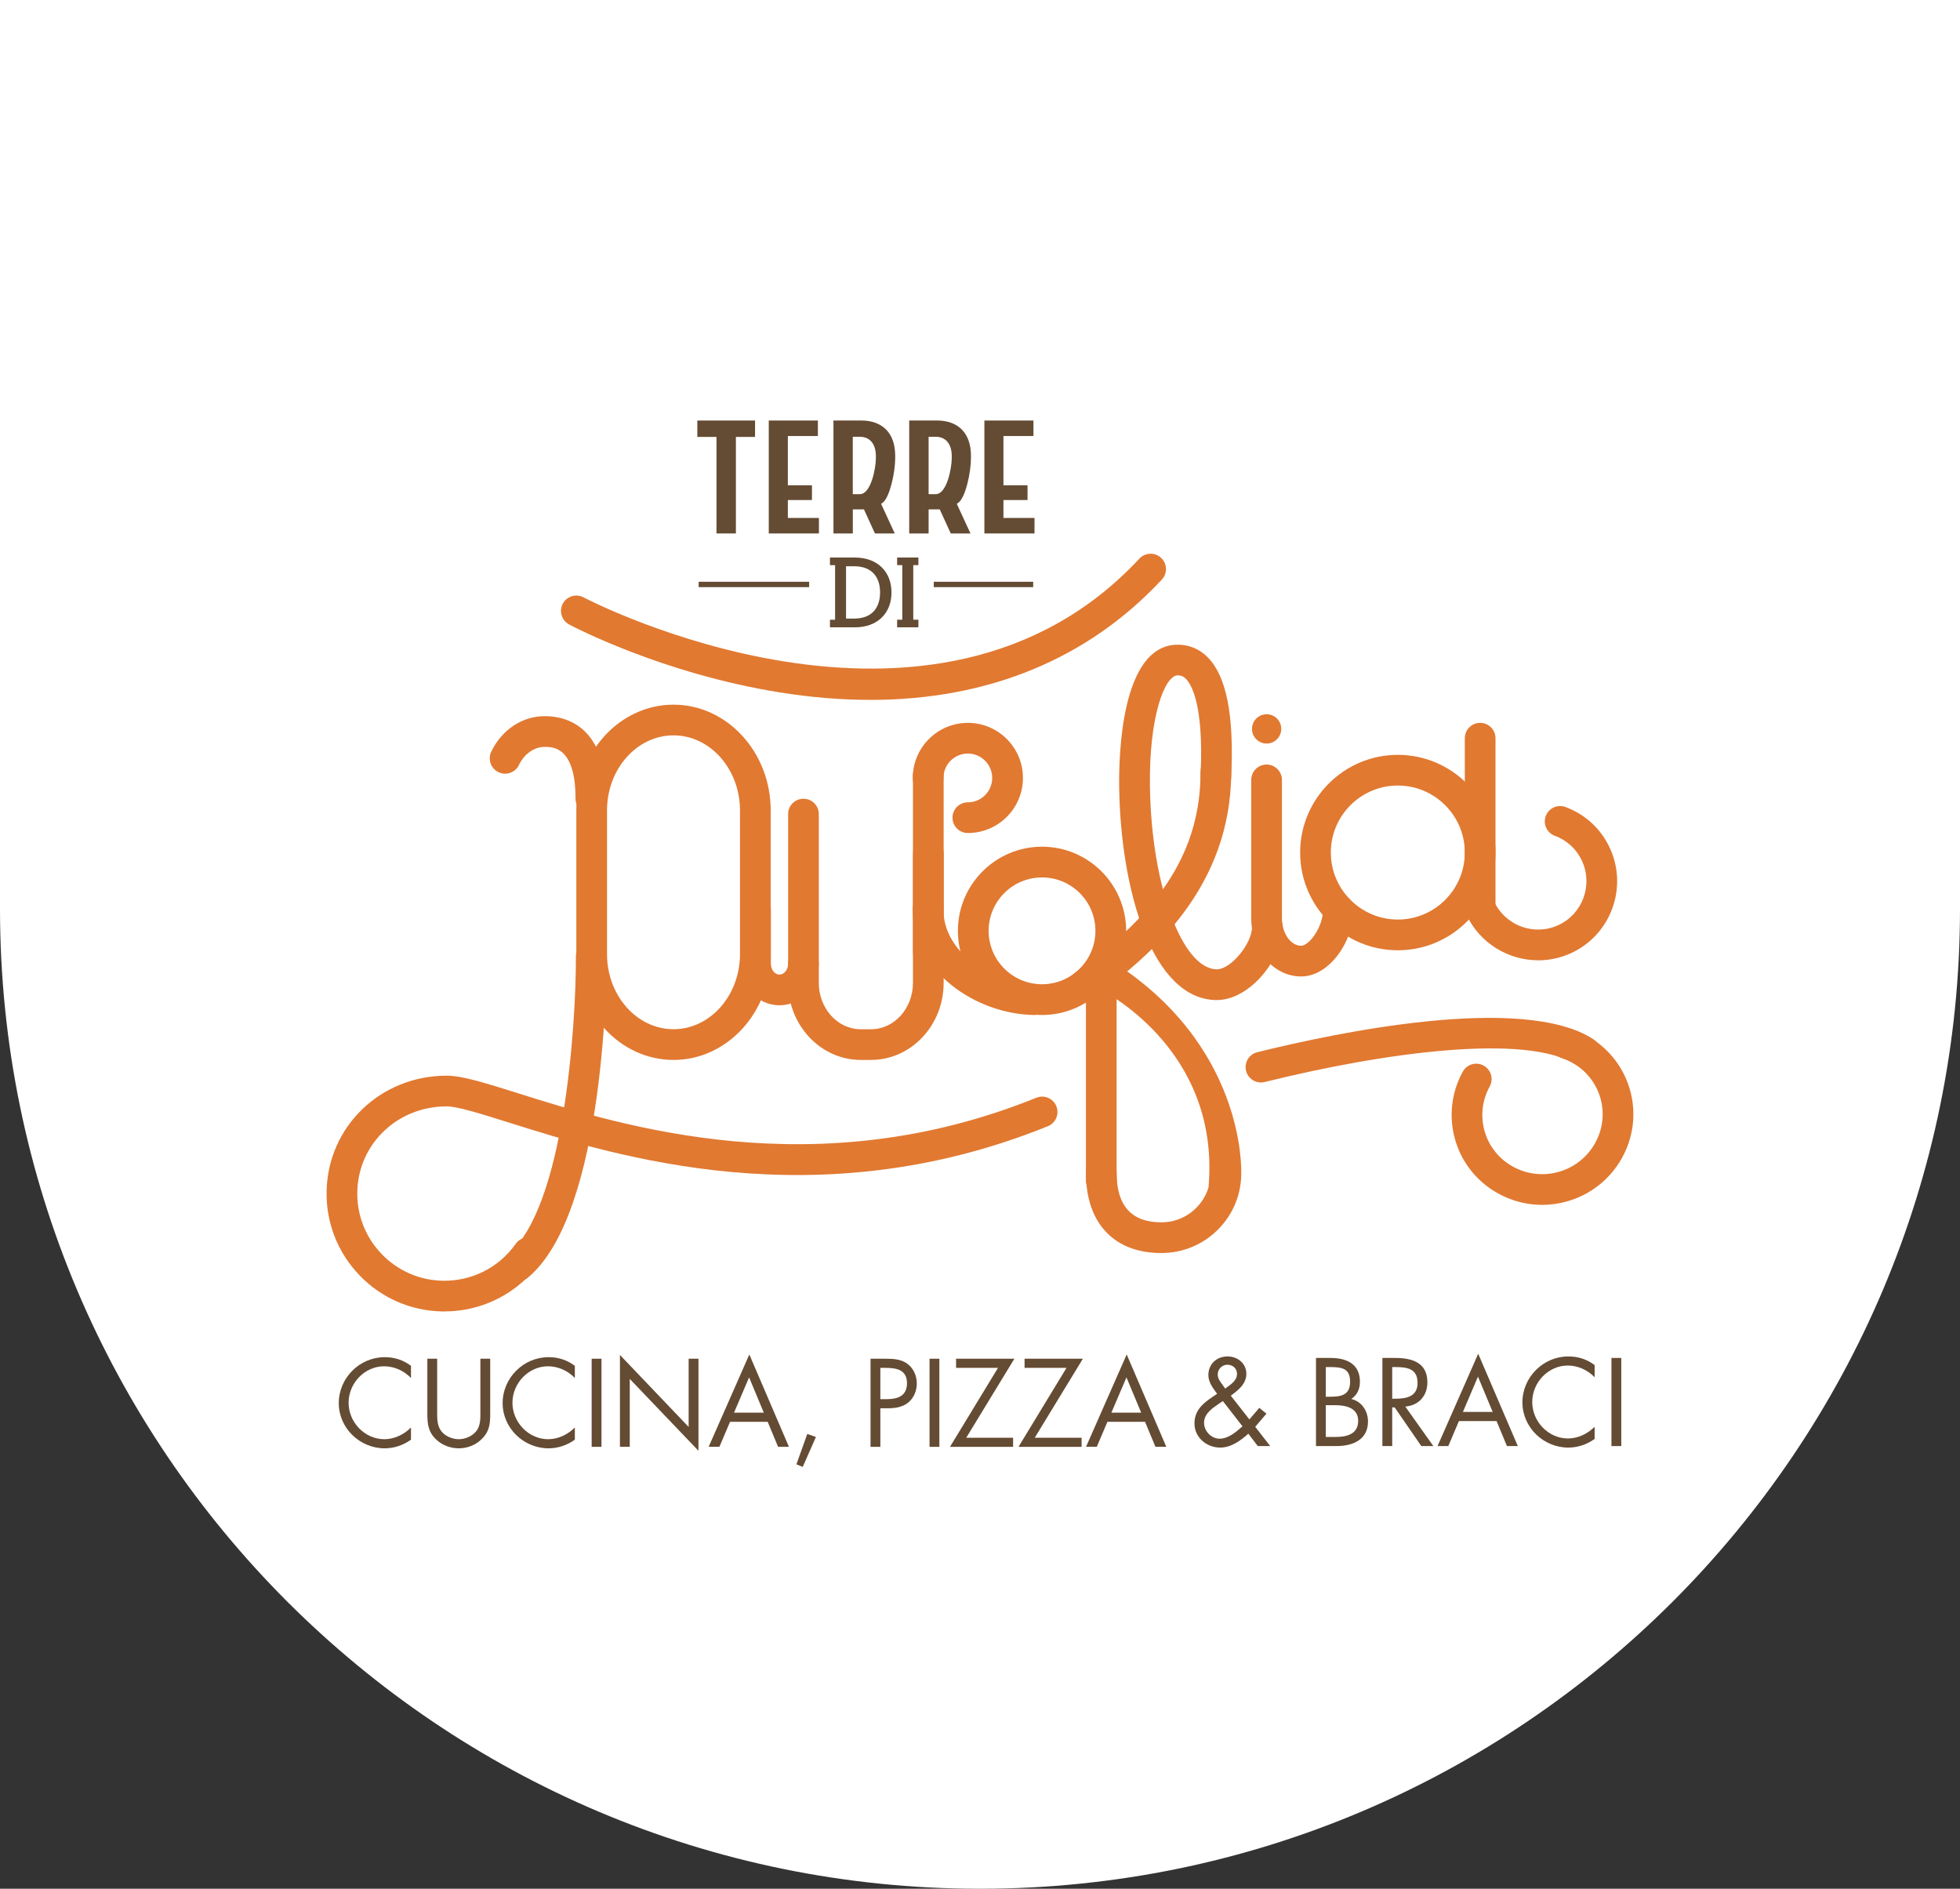 <svg xmlns="http://www.w3.org/2000/svg" id="Livello_2" viewBox="0 0 503.23 484.85"><rect x="0" y="0" width="503.23" height="484.85" fill="#333333" stroke="none"/><defs><style>.cls-1{fill:#644b33;}.cls-2{fill:#fff;}.cls-3{fill:#e17931;}</style></defs><g id="Livello_2-2"><g><path class="cls-2" d="M0,0H503.23V233.23c0,138.87-112.75,251.62-251.62,251.62h0C112.75,484.85,0,372.11,0,233.23V0H0Z"></path><g><g><polygon class="cls-1" points="183.96 136.94 183.96 112.16 179.04 112.16 179.04 107.95 193.86 107.95 193.86 112.16 188.94 112.16 188.94 136.94 183.96 136.94"></polygon><polygon class="cls-1" points="197.38 136.94 197.38 107.95 209.99 107.95 209.99 111.93 202.28 111.93 202.28 124.57 208.47 124.57 208.47 128.36 202.28 128.36 202.28 132.96 210.26 132.96 210.26 136.94 197.38 136.94"></polygon><path class="cls-1" d="M224.64,136.94l-2.82-6.18h-2.86v6.18h-4.97v-29h7.07c5.58,0,8.78,3.3,8.78,9.05v.69c0,3.54-1.39,10.02-3.22,11.37l-.4,.29,3.51,7.6h-5.08Zm-5.69-10.09h1.82c2.85,0,4.11-6.68,4.11-9.21v-.57c0-3.1-1.54-4.95-4.11-4.95h-1.82v14.74Z"></path><path class="cls-1" d="M244.11,136.94l-2.83-6.18h-2.86v6.18h-4.98v-29h7.07c5.58,0,8.78,3.3,8.78,9.05v.69c0,3.54-1.38,10.02-3.23,11.37l-.4,.29,3.51,7.6h-5.08Zm-5.69-10.09h1.83c2.85,0,4.11-6.68,4.11-9.21v-.57c0-3.1-1.54-4.95-4.11-4.95h-1.83v14.74Z"></path><polygon class="cls-1" points="252.74 136.94 252.74 107.95 265.34 107.95 265.34 111.93 257.63 111.93 257.63 124.57 263.82 124.57 263.82 128.36 257.63 128.36 257.63 132.96 265.61 132.96 265.61 136.94 252.74 136.94"></polygon><path class="cls-1" d="M213.09,143.12h6.37c5.85,0,9.43,3.66,9.43,8.96s-3.56,8.96-9.43,8.96h-6.37v-1.95h1.32v-14.01h-1.32v-1.95Zm6.21,15.67c4.64,0,6.66-2.85,6.66-6.71s-2.03-6.72-6.66-6.72h-2.08v13.43h2.08Z"></path><polygon class="cls-1" points="230.34 143.12 235.8 143.12 235.8 145.07 234.48 145.07 234.48 159.08 235.8 159.08 235.8 161.03 230.34 161.03 230.34 159.08 231.66 159.08 231.66 145.07 230.34 145.07 230.34 143.12"></polygon><rect class="cls-1" x="239.75" y="149.34" width="25.52" height="1.38"></rect><rect class="cls-1" x="179.38" y="149.34" width="28.37" height="1.38"></rect><path class="cls-3" d="M223.64,272.09h-2.63c-10.29,0-18.66-8.87-18.66-19.77v-43.34c0-2.18,1.77-3.94,3.94-3.94s3.94,1.76,3.94,3.94v43.34c0,6.56,4.83,11.89,10.77,11.89h2.63c5.94,0,10.77-5.33,10.77-11.89v-53.15c0-2.18,1.76-3.94,3.94-3.94s3.94,1.76,3.94,3.94v53.15c0,10.9-8.37,19.77-18.66,19.77"></path><path class="cls-3" d="M282.75,306.88c-2.18,0-3.94-1.76-3.94-3.94v-53.08c0-2.17,1.76-3.94,3.94-3.94s3.94,1.77,3.94,3.94v53.08c0,2.18-1.76,3.94-3.94,3.94"></path><path class="cls-3" d="M328.96,187.11c0,2.07-1.68,3.76-3.75,3.76s-3.76-1.68-3.76-3.76,1.68-3.76,3.76-3.76,3.75,1.68,3.75,3.76"></path><path class="cls-3" d="M312.45,256.72c-16.66,0-24.69-28.23-25.1-54.45-.13-8.51,.54-36.33,14.7-36.77,3.04-.11,5.85,1.02,8.04,3.24,4.77,4.84,6.75,14.74,6.04,30.27l-.02,.58c-.09,2.17-1.88,3.86-4.09,3.79-2.18-.08-3.87-1.91-3.79-4.09l.03-.65c.81-17.72-2.37-22.95-3.77-24.37-.65-.66-1.31-.92-2.18-.9-3.15,.1-7.35,10.15-7.06,28.77,.4,25.3,8.28,46.69,17.22,46.69,3.53,0,8.99-6.59,8.99-10.85,0-2.18,1.77-3.94,3.94-3.94s3.94,1.76,3.94,3.94c0,8.01-8.34,18.73-16.88,18.73"></path><path class="cls-3" d="M334.06,250.66c-7.06,0-12.8-6.68-12.8-14.9v-35.56c0-2.18,1.77-3.94,3.94-3.94s3.94,1.77,3.94,3.94v35.56c0,3.8,2.25,7.02,4.92,7.02,2.01,0,5.63-4.68,5.63-9.3,0-2.18,1.77-3.94,3.94-3.94s3.94,1.76,3.94,3.94c0,7.78-6.03,17.18-13.51,17.18"></path><path class="cls-3" d="M380.03,236.99c-2.18,0-3.94-1.77-3.94-3.94v-43.55c0-2.18,1.77-3.94,3.94-3.94s3.94,1.76,3.94,3.94v43.55c0,2.18-1.76,3.94-3.94,3.94"></path><path class="cls-3" d="M394.93,246.51c-7.69,0-15.05-4.38-18.48-11.81-.91-1.98-.05-4.32,1.93-5.23,1.97-.92,4.31-.05,5.23,1.93,2.87,6.22,10.26,8.95,16.49,6.09,6.22-2.87,8.95-10.27,6.08-16.49-1.39-3.01-3.87-5.31-6.98-6.45-2.04-.76-3.09-3.02-2.33-5.06,.76-2.04,3.02-3.09,5.06-2.33,5.09,1.88,9.14,5.62,11.41,10.55,4.69,10.17,.23,22.26-9.94,26.95-2.74,1.26-5.63,1.86-8.47,1.86"></path><path class="cls-3" d="M238.36,248.55c-2.18,0-3.94-1.76-3.94-3.94v-25.29c0-2.18,1.76-7.46,3.94-7.46s3.94,5.29,3.94,7.46v25.29c0,2.17-1.76,3.94-3.94,3.94"></path><path class="cls-3" d="M278.51,256.72c-1.23,0-2.45-.58-3.21-1.66-1.26-1.77-.85-4.23,.92-5.5,22.15-15.78,32.02-31.64,32.02-51.39,0-1.64,1.45-7.34,1.34-8.95-.14-2.17,0,0,2.17-.15,2.19-.15,4.05,1.5,4.19,3.68,.11,1.78,.17,3.61,.17,5.42,0,29.24-20.16,47-35.33,57.81-.7,.49-1.49,.73-2.28,.73"></path><path class="cls-3" d="M200.14,258.06c-5.57,0-10.1-4.77-10.1-10.64v-13.94c0-2.18,1.76-3.94,3.94-3.94s3.94,1.76,3.94,3.94v13.94c0,1.5,1.01,2.76,2.21,2.76s2.21-1.26,2.21-2.76c0-2.18,1.76-3.94,3.94-3.94s3.94,1.77,3.94,3.94c0,5.87-4.53,10.64-10.1,10.64"></path><path class="cls-3" d="M395.96,309.29c-10.18,0-19.52-6.67-22.39-16.85-1.64-5.84-.93-12.01,2-17.34,1.05-1.91,3.44-2.61,5.35-1.56,1.91,1.05,2.61,3.45,1.56,5.36-1.93,3.51-2.4,7.57-1.33,11.41,2.28,8.11,10.81,12.82,19.01,10.52,8.21-2.3,13.04-10.78,10.76-18.88-1.37-4.88-5.1-8.75-9.97-10.34-2.07-.68-3.2-2.9-2.52-4.97,.67-2.07,2.89-3.2,4.97-2.52,7.38,2.41,13.03,8.28,15.11,15.7,3.46,12.29-3.82,25.12-16.22,28.6-2.12,.59-4.25,.87-6.35,.88"></path><path class="cls-3" d="M323.74,277.88c-1.77,0-3.38-1.2-3.82-2.99-.52-2.12,.76-4.26,2.88-4.78,19.94-4.95,68.27-15.17,86.33-3.29,1.81,1.19,2.32,3.64,1.12,5.45-1.2,1.82-3.64,2.32-5.46,1.13-12.63-8.31-49.65-3.2-80.09,4.36-.32,.08-.64,.12-.96,.12"></path><path class="cls-3" d="M358.89,243.94c-13.83,0-25.08-11.25-25.08-25.08s11.26-25.09,25.08-25.09,25.08,11.25,25.08,25.09-11.25,25.08-25.08,25.08m0-42.29c-9.49,0-17.2,7.72-17.2,17.2s7.72,17.2,17.2,17.2,17.2-7.72,17.2-17.2-7.72-17.2-17.2-17.2Z"></path><path class="cls-3" d="M267.54,260.55c-11.91,0-21.6-9.69-21.6-21.6s9.69-21.6,21.6-21.6,21.6,9.69,21.6,21.6-9.69,21.6-21.6,21.6m0-35.31c-7.56,0-13.71,6.15-13.71,13.71s6.15,13.71,13.71,13.71,13.71-6.15,13.71-13.71-6.15-13.71-13.71-13.71Z"></path><path class="cls-3" d="M265.41,260.55h-.09c-14.96-.32-30.98-11.28-30.98-27.07,0-2.18,1.77-3.94,3.94-3.94s3.94,1.76,3.94,3.94c0,11.01,12.26,18.95,23.26,19.19,2.18,.05,3.9,1.85,3.86,4.03-.05,2.15-1.8,3.86-3.94,3.86"></path><path class="cls-3" d="M151.71,208.98c-2.18,0-3.94-1.76-3.94-3.94,0-13.31-5.75-13.31-7.91-13.31-2.71,0-5.24,1.78-6.62,4.64-.94,1.96-3.29,2.79-5.26,1.85-1.96-.94-2.79-3.3-1.85-5.26,2.69-5.62,7.95-9.12,13.73-9.12s15.79,2.76,15.79,21.2c0,2.18-1.77,3.94-3.94,3.94"></path><path class="cls-3" d="M172.92,272.09c-13.76,0-24.95-12.19-24.95-27.17v-36.87c0-14.98,11.19-27.16,24.95-27.16s24.96,12.19,24.96,27.16v36.87c0,14.98-11.2,27.17-24.96,27.17m0-83.32c-9.41,0-17.07,8.65-17.07,19.28v36.87c0,10.63,7.66,19.28,17.07,19.28s17.07-8.65,17.07-19.28v-36.87c0-10.63-7.66-19.28-17.07-19.28Z"></path><path class="cls-3" d="M223.41,179.66c-7.46,0-15.2-.64-23.19-1.92-30.22-4.83-53.14-16.93-54.1-17.44-1.92-1.03-2.64-3.41-1.62-5.33,1.02-1.92,3.41-2.65,5.34-1.62,.89,.47,89.83,46.85,142.7-9.95,1.48-1.59,3.98-1.68,5.57-.2,1.59,1.48,1.68,3.98,.2,5.57-19,20.41-44.59,30.9-74.88,30.9"></path><path class="cls-3" d="M114.12,336.65c-.22,0-.44,0-.65,0-8.08-.17-15.62-3.48-21.21-9.32-5.59-5.84-8.58-13.51-8.4-21.59,.35-16.6,13.89-29.61,30.82-29.61h0c3.97,0,9.69,1.8,18.35,4.52,26.73,8.41,76.48,24.05,133.06,1.14,2.02-.81,4.31,.16,5.13,2.18,.82,2.02-.15,4.31-2.17,5.13-59.2,23.96-110.71,7.77-138.38-.93-7.1-2.23-13.22-4.16-15.99-4.16h0c-12.6,0-22.68,9.62-22.94,21.9-.13,5.98,2.08,11.65,6.22,15.97,4.14,4.32,9.71,6.77,15.69,6.89,7.5,.15,14.47-3.39,18.77-9.48,1.26-1.77,3.71-2.2,5.49-.94,1.78,1.25,2.2,3.71,.95,5.49-5.69,8.06-14.9,12.81-24.73,12.81"></path><path class="cls-3" d="M132.98,328.92c-1.14,0-2.27-.49-3.05-1.43-1.38-1.69-1.14-4.16,.54-5.55,14.44-11.89,17.45-59.16,17.39-76.37,0-2.18,1.75-3.95,3.92-3.96h.02c2.17,0,3.93,1.76,3.94,3.93,0,2.68,0,65.8-20.27,82.49-.73,.6-1.62,.9-2.5,.9"></path><path class="cls-3" d="M248.49,213.84c-2.18,0-3.94-1.76-3.94-3.94s1.76-3.94,3.94-3.94c3.45,0,6.26-2.81,6.26-6.26s-2.81-6.26-6.26-6.26-6.26,2.81-6.26,6.26c0,2.18-1.76,3.94-3.94,3.94s-3.94-1.76-3.94-3.94c0-7.8,6.35-14.14,14.15-14.14s14.14,6.34,14.14,14.14-6.34,14.14-14.14,14.14"></path><path class="cls-3" d="M284.42,246.06c-1.85-1.14-4.31-.06-5.23,1.91-.92,1.97-.07,4.31,1.9,5.24,1.33,.62,32.35,15.63,29.2,51.58-.58,1.96-1.65,3.76-3.13,5.25-2.4,2.42-5.6,3.74-9,3.74-7.6,0-11.46-4.25-11.46-12.64,0-2.18-1.76-3.95-3.94-3.95s-3.94,1.76-3.94,3.95c0,12.85,7.23,20.52,19.34,20.52,5.52,0,10.7-2.15,14.59-6.06,3.86-3.88,5.97-9.03,5.94-14.48,0-.69,1.12-33.34-34.26-55.05"></path></g><g><path class="cls-1" d="M105.52,353.73c-1.8-1.86-4.29-3-6.9-3-5.04,0-9.12,4.38-9.12,9.36s4.11,9.36,9.18,9.36c2.55,0,5.04-1.2,6.84-3v3.12c-1.95,1.41-4.35,2.22-6.75,2.22-6.39,0-11.79-5.19-11.79-11.61s5.31-11.79,11.79-11.79c2.52,0,4.74,.72,6.75,2.22v3.12Z"></path><path class="cls-1" d="M112.24,362.25c0,1.68-.06,3.6,.99,5.04,.99,1.38,2.91,2.16,4.56,2.16s3.39-.75,4.44-2.01c1.2-1.44,1.11-3.42,1.11-5.19v-13.47h2.52v14.16c0,2.46-.18,4.41-1.98,6.27-1.56,1.68-3.81,2.58-6.09,2.58-2.13,0-4.32-.81-5.85-2.31-1.98-1.89-2.22-3.96-2.22-6.54v-14.16h2.52v13.47Z"></path><path class="cls-1" d="M147.59,353.73c-1.8-1.86-4.29-3-6.9-3-5.04,0-9.12,4.38-9.12,9.36s4.11,9.36,9.18,9.36c2.55,0,5.04-1.2,6.84-3v3.12c-1.95,1.41-4.35,2.22-6.75,2.22-6.39,0-11.79-5.19-11.79-11.61s5.31-11.79,11.79-11.79c2.52,0,4.74,.72,6.75,2.22v3.12Z"></path><path class="cls-1" d="M154.43,371.41h-2.52v-22.62h2.52v22.62Z"></path><path class="cls-1" d="M159.17,347.82l17.64,18.48v-17.52h2.52v23.64l-17.64-18.45v17.43h-2.52v-23.58Z"></path><path class="cls-1" d="M187.44,364.98l-2.73,6.42h-2.76l10.44-23.7,10.17,23.7h-2.79l-2.67-6.42h-9.66Zm4.89-11.4l-3.87,9.06h7.65l-3.78-9.06Z"></path><path class="cls-1" d="M209.49,368.88l-3.39,7.68-1.62-.66,2.79-7.8,2.22,.78Z"></path><path class="cls-1" d="M226.03,371.41h-2.52v-22.62h3.72c1.95,0,3.96,.06,5.61,1.2,1.68,1.17,2.55,3.15,2.55,5.16,0,1.83-.75,3.69-2.16,4.86-1.53,1.26-3.48,1.5-5.37,1.5h-1.83v9.9Zm0-12.24h1.68c2.79,0,5.16-.84,5.16-4.08,0-3.69-2.97-3.96-5.91-3.96h-.93v8.04Z"></path><path class="cls-1" d="M241.18,371.41h-2.52v-22.62h2.52v22.62Z"></path><path class="cls-1" d="M260.11,369.07v2.34h-16.2l12.33-20.28h-10.77v-2.34h14.97l-12.36,20.28h12.03Z"></path><path class="cls-1" d="M277.7,369.07v2.34h-16.2l12.33-20.28h-10.77v-2.34h14.97l-12.36,20.28h12.03Z"></path><path class="cls-1" d="M284.33,364.98l-2.73,6.42h-2.76l10.44-23.7,10.17,23.7h-2.79l-2.67-6.42h-9.66Zm4.89-11.4l-3.87,9.06h7.65l-3.78-9.06Z"></path><path class="cls-1" d="M320.51,368.03c-2.01,1.8-4.41,3.57-7.23,3.57-3.45,0-6.6-2.58-6.6-6.18,0-3.78,2.73-5.58,5.55-7.44l.27-.18c-1.02-1.41-2.25-2.94-2.25-4.8,0-2.85,2.13-4.8,4.95-4.8,2.55,0,4.8,1.8,4.8,4.44s-2.04,4.17-3.99,5.64l4.77,6.09,2.55-2.97,1.83,1.5-2.88,3.36,3.84,4.95h-3.18l-2.43-3.18Zm-7.62-7.65c-1.71,1.17-3.75,2.55-3.75,4.86,0,2.13,1.86,4.08,3.99,4.08,2.28,0,4.26-1.77,5.88-3.18l-5.04-6.48-1.08,.72Zm1.89-4.08c1.29-.99,2.82-1.86,2.82-3.66,0-1.38-1.14-2.31-2.46-2.31s-2.49,1.08-2.49,2.49c0,1.14,.75,1.98,1.38,2.88l.54,.75,.21-.15Z"></path><path class="cls-1" d="M337.88,348.59h3.72c4.11,0,7.56,1.5,7.56,6.12,0,1.83-.69,3.39-2.22,4.41,2.7,.66,4.29,3.09,4.29,5.79,0,4.5-3.63,6.3-8.1,6.3h-5.25v-22.62Zm2.52,9.96h.96c2.85,0,5.28-.33,5.28-3.84s-2.16-3.78-5.25-3.78h-.99v7.62Zm0,10.32h2.52c2.82,0,5.79-.69,5.79-4.14s-3.36-4.02-6.12-4.02h-2.19v8.16Z"></path><path class="cls-1" d="M357.45,371.21h-2.52v-22.62h3.27c4.29,0,8.28,1.14,8.28,6.24,0,3.48-2.19,5.94-5.67,6.24l7.2,10.14h-3.09l-6.84-9.93h-.63v9.93Zm0-12.15h.78c2.85,0,5.73-.54,5.73-4.05,0-3.72-2.73-4.08-5.76-4.08h-.75v8.13Z"></path><path class="cls-1" d="M374.58,364.79l-2.73,6.42h-2.76l10.44-23.7,10.17,23.7h-2.79l-2.67-6.42h-9.66Zm4.89-11.4l-3.87,9.06h7.65l-3.78-9.06Z"></path><path class="cls-1" d="M409.42,353.54c-1.8-1.86-4.29-3-6.9-3-5.04,0-9.12,4.38-9.12,9.36s4.11,9.36,9.18,9.36c2.55,0,5.04-1.2,6.84-3v3.12c-1.95,1.41-4.35,2.22-6.75,2.22-6.39,0-11.79-5.19-11.79-11.61s5.31-11.79,11.79-11.79c2.52,0,4.74,.72,6.75,2.22v3.12Z"></path><path class="cls-1" d="M416.26,371.21h-2.52v-22.62h2.52v22.62Z"></path></g></g></g></g></svg>